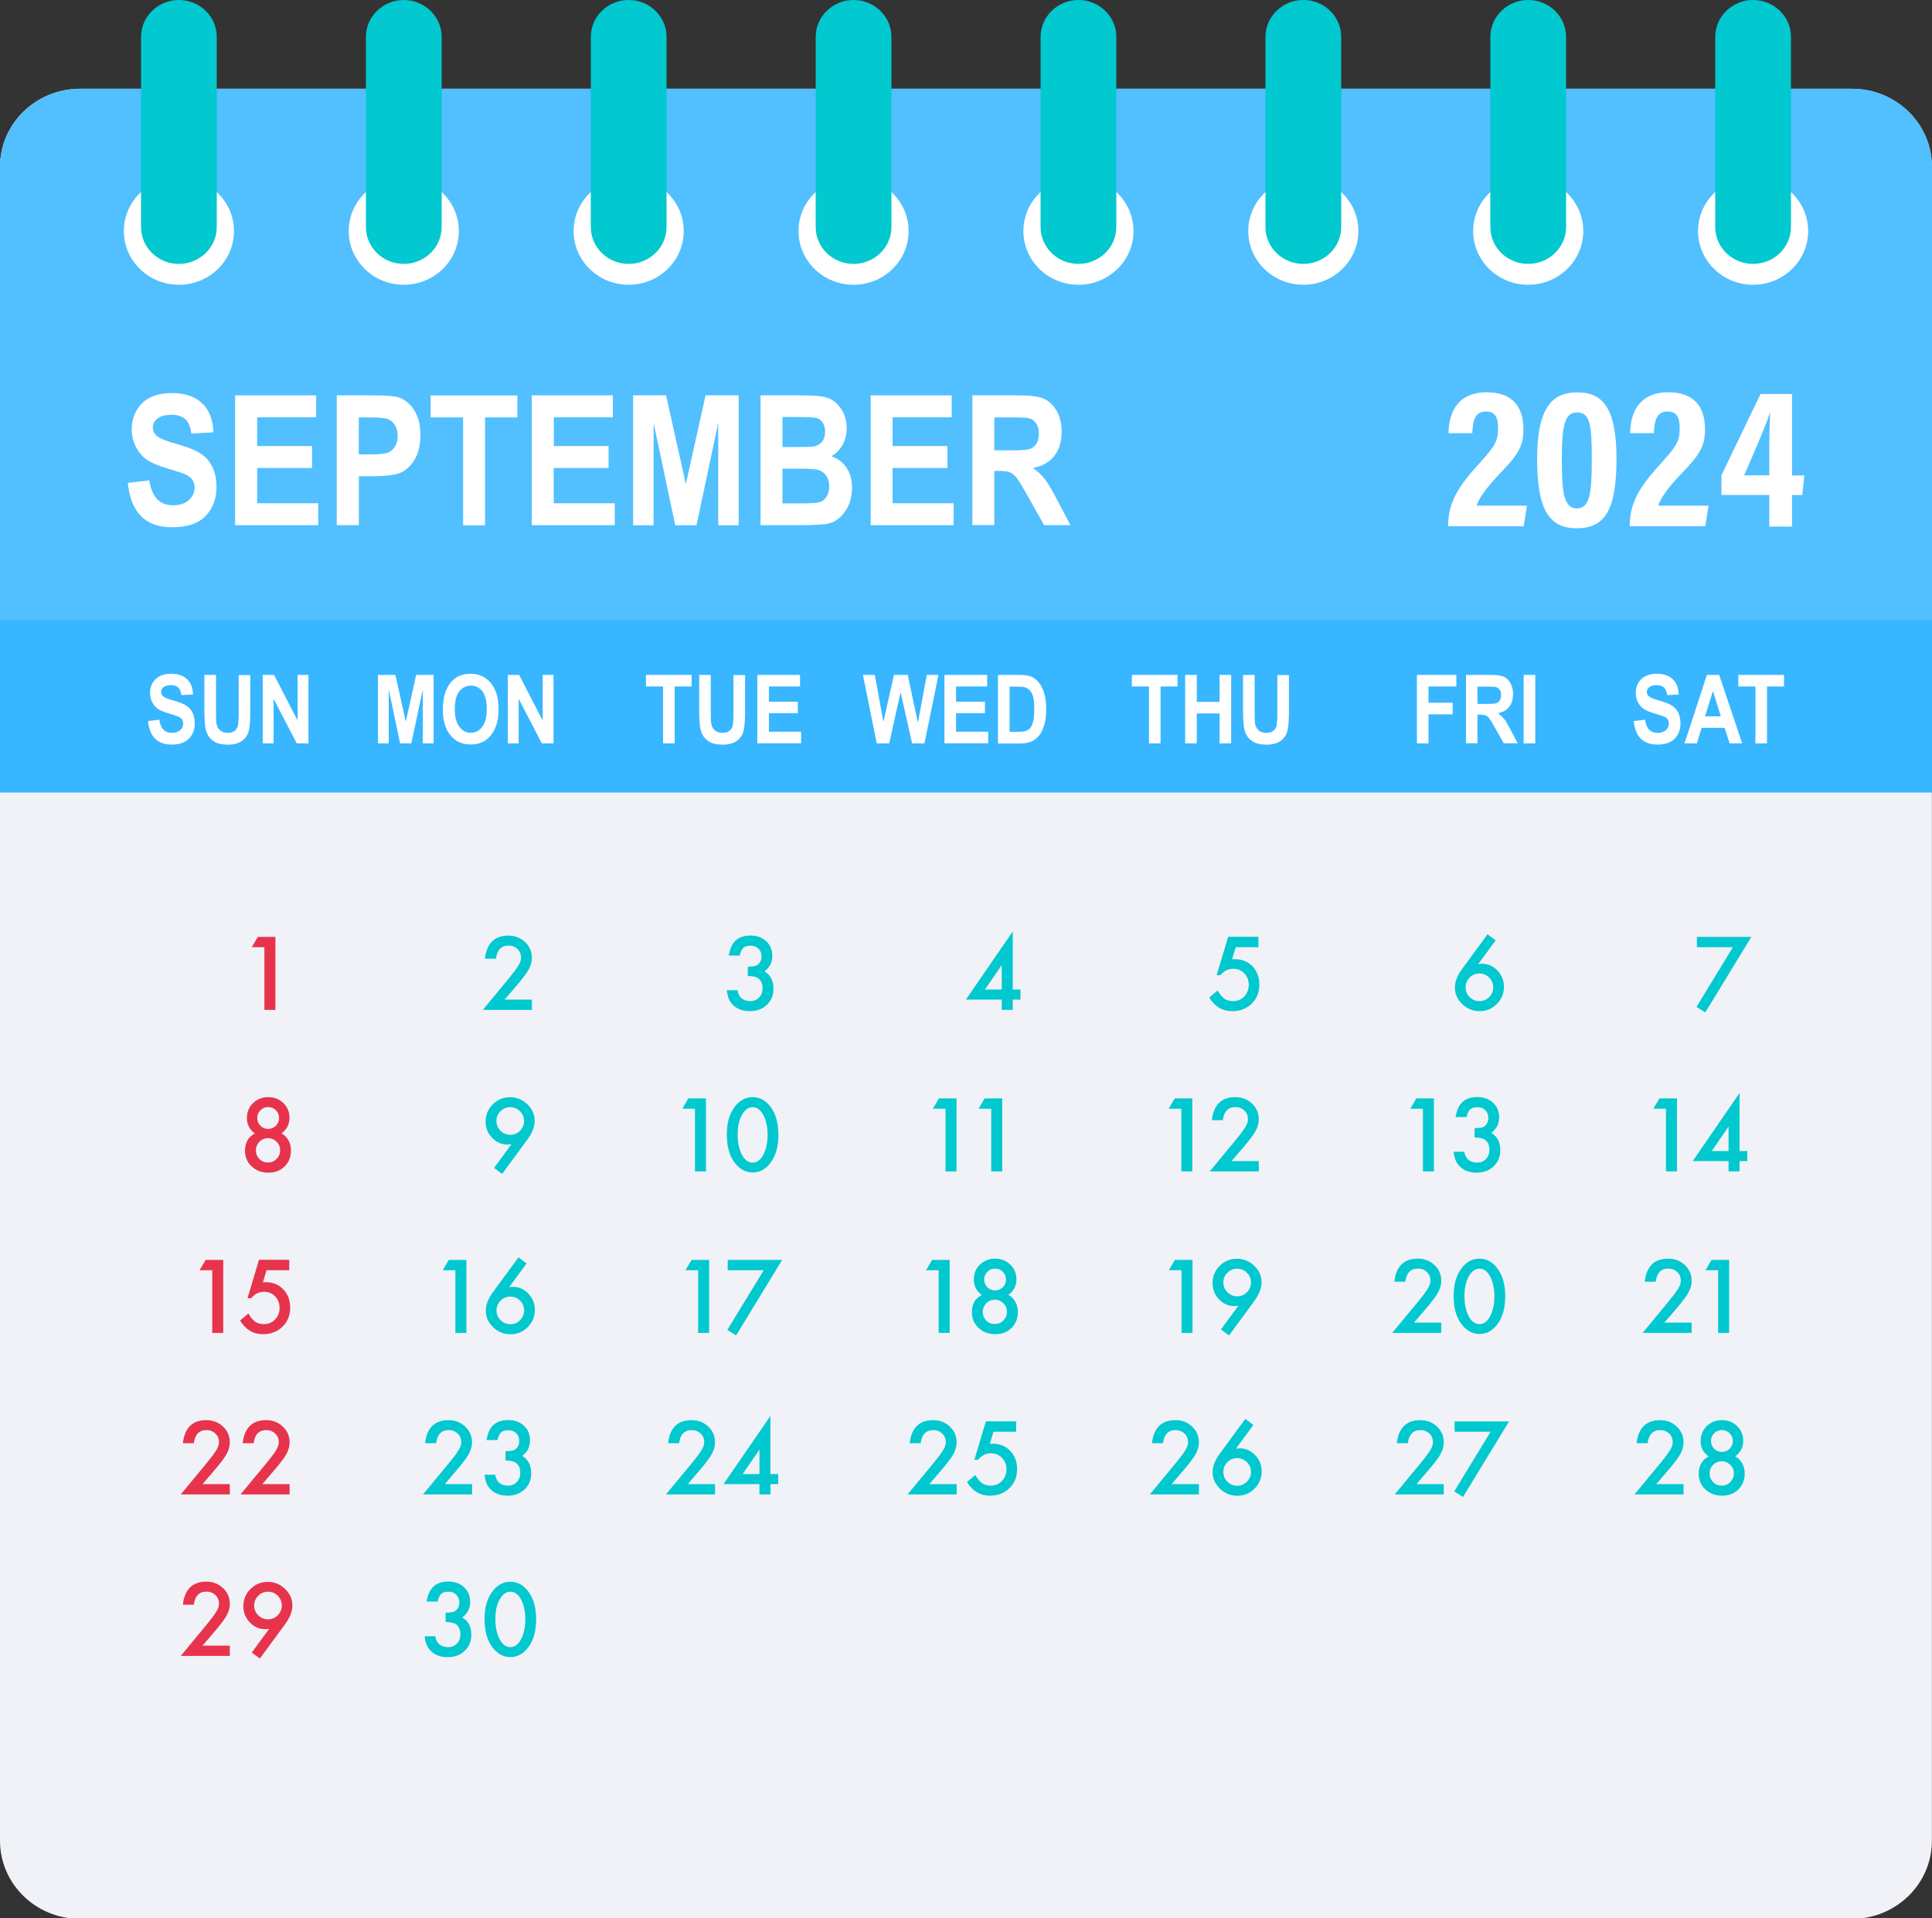 <?xml version="1.0" encoding="UTF-8" standalone="no"?><svg xmlns="http://www.w3.org/2000/svg" xmlns:xlink="http://www.w3.org/1999/xlink" fill="#000000" height="198.6" preserveAspectRatio="xMidYMid meet" version="1" viewBox="0.0 0.0 200.0 198.6" width="200" zoomAndPan="magnify"><rect x="0.0" y="0.0" width="200.0" height="198.6" fill="#333333" stroke="none"/><g><g id="change1_1"><path d="M191.71,9.19H8.29C3.71,9.19,0,12.81,0,17.28v173.28c0,4.47,3.71,8.09,8.29,8.09h183.41 c4.58,0,8.29-3.62,8.29-8.09V17.28C200,12.81,196.29,9.19,191.71,9.19z" fill="#f0f2f8"/></g><g id="change2_1"><path d="M191.71,9.19H8.29C3.71,9.19,0,12.81,0,17.28v64.77h200V17.28C200,12.81,196.29,9.19,191.71,9.19z" fill="#38b6ff"/></g><g id="change3_2"><path d="M191.71,9.19H8.29C3.71,9.19,0,12.81,0,17.28v46.9h200v-46.9 C200,12.81,196.29,9.19,191.71,9.19z" fill="#ffffff" opacity="0.13"/></g><g id="change3_3"><ellipse cx="18.52" cy="23.92" fill="#ffffff" rx="5.7" ry="5.56"/></g><g id="change3_4"><ellipse cx="41.8" cy="23.92" fill="#ffffff" rx="5.7" ry="5.56"/></g><g id="change3_5"><ellipse cx="65.08" cy="23.92" fill="#ffffff" rx="5.7" ry="5.56"/></g><g id="change3_6"><ellipse cx="88.36" cy="23.92" fill="#ffffff" rx="5.7" ry="5.56"/></g><g id="change3_7"><ellipse cx="111.64" cy="23.92" fill="#ffffff" rx="5.7" ry="5.56"/></g><g id="change3_8"><ellipse cx="134.92" cy="23.92" fill="#ffffff" rx="5.7" ry="5.56"/></g><g id="change3_9"><ellipse cx="158.2" cy="23.92" fill="#ffffff" rx="5.7" ry="5.56"/></g><g id="change3_10"><ellipse cx="181.48" cy="23.92" fill="#ffffff" rx="5.7" ry="5.56"/></g><g id="change4_1"><path d="M18.52,0L18.52,0c-2.16,0-3.92,1.71-3.92,3.82V23.5c0,2.11,1.75,3.82,3.92,3.82h0 c2.16,0,3.92-1.71,3.92-3.82V3.82C22.44,1.71,20.68,0,18.52,0z" fill="#02c8cf"/></g><g id="change4_2"><path d="M41.8,0c-2.16,0-3.92,1.71-3.92,3.82V23.5c0,2.11,1.75,3.82,3.92,3.82c2.16,0,3.92-1.71,3.92-3.82V3.82 C45.72,1.71,43.96,0,41.8,0z" fill="#02c8cf"/></g><g id="change4_3"><path d="M65.08,0L65.08,0c-2.16,0-3.92,1.71-3.92,3.82V23.5c0,2.11,1.75,3.82,3.92,3.82l0,0 c2.16,0,3.92-1.71,3.92-3.82V3.82C69,1.71,67.24,0,65.08,0z" fill="#02c8cf"/></g><g id="change4_4"><path d="M88.36,0c-2.16,0-3.92,1.71-3.92,3.82V23.5c0,2.11,1.75,3.82,3.92,3.82c2.16,0,3.92-1.71,3.92-3.82V3.82 C92.28,1.71,90.52,0,88.36,0z" fill="#02c8cf"/></g><g id="change4_5"><path d="M111.64,0c-2.16,0-3.92,1.71-3.92,3.82V23.5c0,2.11,1.75,3.82,3.92,3.82c2.16,0,3.92-1.71,3.92-3.82V3.82 C115.56,1.71,113.8,0,111.64,0z" fill="#02c8cf"/></g><g id="change4_6"><path d="M134.92,0L134.92,0C132.76,0,131,1.71,131,3.82V23.5c0,2.11,1.75,3.82,3.92,3.82l0,0 c2.16,0,3.92-1.71,3.92-3.82V3.82C138.84,1.71,137.09,0,134.92,0z" fill="#02c8cf"/></g><g id="change4_7"><path d="M158.2,0c-2.16,0-3.92,1.71-3.92,3.82V23.5c0,2.11,1.75,3.82,3.92,3.82c2.16,0,3.92-1.71,3.92-3.82V3.82 C162.12,1.71,160.37,0,158.2,0z" fill="#02c8cf"/></g><g id="change4_8"><path d="M181.48,0L181.48,0c-2.16,0-3.92,1.71-3.92,3.82V23.5c0,2.11,1.75,3.82,3.92,3.82h0 c2.16,0,3.92-1.71,3.92-3.82V3.82C185.4,1.71,183.65,0,181.48,0z" fill="#02c8cf"/></g><g fill="#ffffff" id="change3_16"><path d="M13.23,49.99l2.23-0.26c0.25,1.72,1.07,2.58,2.46,2.58c0.69,0,1.23-0.18,1.63-0.53 c0.39-0.35,0.59-0.79,0.59-1.31c0-0.3-0.07-0.56-0.21-0.78c-0.14-0.21-0.35-0.39-0.63-0.53c-0.28-0.14-0.97-0.37-2.05-0.69 c-0.97-0.29-1.68-0.6-2.13-0.94c-0.45-0.33-0.81-0.78-1.08-1.32c-0.27-0.55-0.4-1.13-0.4-1.76c0-0.73,0.17-1.39,0.51-1.98 c0.34-0.59,0.81-1.03,1.42-1.33c0.6-0.3,1.34-0.45,2.23-0.45c1.33,0,2.37,0.35,3.11,1.05c0.75,0.7,1.14,1.71,1.18,3.02l-2.28,0.12 c-0.1-0.72-0.32-1.23-0.65-1.51c-0.33-0.29-0.81-0.43-1.42-0.43c-0.61,0-1.09,0.13-1.42,0.37c-0.33,0.25-0.5,0.56-0.5,0.93 c0,0.37,0.15,0.67,0.45,0.92c0.3,0.25,1,0.52,2.08,0.82c1.15,0.32,1.98,0.67,2.49,1.02c0.51,0.36,0.9,0.82,1.17,1.39 c0.27,0.57,0.4,1.25,0.4,2.06c0,1.17-0.37,2.15-1.1,2.94c-0.74,0.79-1.89,1.19-3.46,1.19C15.08,54.61,13.54,53.07,13.23,49.99z"/><path d="M24.34,54.38V40.93h8.39v2.27h-6.11v2.98h5.68v2.27h-5.68v3.65h6.32v2.27H24.34z"/><path d="M34.86,54.38V40.93h3.67c1.37,0,2.26,0.06,2.68,0.19c0.67,0.21,1.22,0.65,1.66,1.33 c0.44,0.68,0.65,1.55,0.65,2.62c0,0.97-0.19,1.79-0.56,2.44c-0.38,0.66-0.85,1.12-1.41,1.39c-0.56,0.27-1.54,0.4-2.91,0.4h-1.49 v5.07H34.86z M37.14,43.21v3.83h1.26c0.85,0,1.42-0.06,1.73-0.17c0.3-0.12,0.55-0.33,0.75-0.63c0.19-0.3,0.29-0.68,0.29-1.12 c0-0.45-0.1-0.82-0.3-1.13c-0.2-0.31-0.45-0.51-0.75-0.62c-0.29-0.1-0.92-0.16-1.87-0.16H37.14z"/><path d="M47.94,54.38V43.21h-3.36v-2.27h8.98v2.27h-3.35v11.17H47.94z"/><path d="M55.05,54.38V40.93h8.39v2.27h-6.11v2.98H63v2.27h-5.68v3.65h6.32v2.27H55.05z"/><path d="M65.54,54.38V40.93h3.41l2.05,9.18l2.04-9.18h3.43v13.45h-2.12V43.78L72.1,54.38h-2.2l-2.24-10.59v10.59 H65.54z"/><path d="M78.72,40.93h4.53c1.24,0,2.1,0.11,2.61,0.33c0.5,0.22,0.93,0.61,1.27,1.16c0.34,0.56,0.52,1.19,0.52,1.89 c0,0.65-0.15,1.23-0.44,1.76c-0.3,0.52-0.68,0.91-1.15,1.16c0.67,0.23,1.19,0.63,1.57,1.19c0.38,0.56,0.57,1.25,0.57,2.05 c0,0.98-0.24,1.81-0.72,2.48c-0.48,0.68-1.05,1.09-1.71,1.25c-0.46,0.11-1.52,0.17-3.19,0.17h-3.85V40.93z M81,43.17v3.11h1.5 c0.9,0,1.46-0.02,1.67-0.05c0.39-0.06,0.69-0.22,0.91-0.48c0.22-0.26,0.33-0.61,0.33-1.06c0-0.4-0.09-0.72-0.27-0.97 c-0.18-0.25-0.39-0.4-0.65-0.46c-0.25-0.06-0.98-0.09-2.19-0.09H81z M81,48.52v3.59h2.12c0.93,0,1.53-0.05,1.79-0.14 c0.26-0.09,0.48-0.28,0.66-0.56c0.18-0.28,0.27-0.63,0.27-1.06c0-0.44-0.1-0.8-0.29-1.08c-0.19-0.28-0.45-0.48-0.76-0.59 c-0.32-0.11-0.97-0.16-1.95-0.16H81z"/><path d="M90.13,54.38V40.93h8.39v2.27H92.4v2.98h5.68v2.27H92.4v3.65h6.32v2.27H90.13z"/><path d="M100.66,54.38V40.93h4.8c1.23,0,2.11,0.12,2.63,0.36c0.53,0.24,0.96,0.66,1.3,1.26 c0.34,0.6,0.51,1.31,0.51,2.14c0,1.05-0.26,1.9-0.78,2.54c-0.52,0.64-1.25,1.05-2.2,1.21c0.49,0.34,0.89,0.72,1.21,1.12 c0.32,0.41,0.76,1.14,1.31,2.19l1.37,2.62h-2.72l-1.65-2.93c-0.59-1.06-1-1.72-1.21-1.99c-0.21-0.27-0.44-0.45-0.68-0.55 c-0.24-0.1-0.62-0.15-1.15-0.15h-0.47v5.61H100.66z M102.93,46.62h1.69c1.03,0,1.69-0.04,1.97-0.13c0.28-0.09,0.51-0.27,0.69-0.54 c0.18-0.27,0.26-0.63,0.26-1.07c0-0.43-0.09-0.77-0.26-1.03c-0.18-0.26-0.41-0.44-0.71-0.54c-0.21-0.07-0.83-0.1-1.85-0.1h-1.79 V46.62z"/></g><g fill="#ffffff" id="change3_1"><path d="M149.91,54.5v-0.14c0.02-2.34,1.04-3.98,3.17-6.32c1.62-1.8,2-2.31,2-3.69c0-1.03-0.22-1.75-1.26-1.75 c-1.08,0-1.36,0.87-1.41,2.24h-2.46c0.02-2.16,0.97-4.23,3.95-4.23c2.72,0,3.8,1.55,3.8,3.82c0,1.62-0.42,2.51-2.23,4.38 c-1.31,1.36-2.31,2.58-2.61,3.54h5.21l-0.34,2.13H149.91z"/><path d="M167.34,47.52c0,5.28-1.21,7.17-4.12,7.17c-2.89,0-4.1-1.99-4.1-7.17c0-5.55,1.72-6.9,4.16-6.9 C165.87,40.62,167.34,42.15,167.34,47.52z M161.68,47.43c0,3.43,0.16,5.2,1.56,5.2c1.38,0,1.54-1.7,1.54-5.16 c0-3.59-0.2-4.77-1.54-4.77C161.99,42.7,161.68,44.05,161.68,47.43z"/><path d="M168.71,54.5v-0.14c0.02-2.34,1.04-3.98,3.17-6.32c1.62-1.8,2-2.31,2-3.69c0-1.03-0.22-1.75-1.26-1.75 c-1.08,0-1.36,0.87-1.41,2.24h-2.46c0.02-2.16,0.97-4.23,3.95-4.23c2.72,0,3.8,1.55,3.8,3.82c0,1.62-0.42,2.51-2.23,4.38 c-1.31,1.36-2.31,2.58-2.61,3.54h5.21l-0.34,2.13H168.71z"/><path d="M183.16,54.5v-3.26h-4.96V49.2l4.05-8.41h3.26v8.43h1.28l-0.22,2.03h-1.06v3.26H183.16z M183.16,46.4 c0-1.47,0.04-2.57,0.08-3.72c-0.47,1.47-1.84,4.59-2.69,6.53h2.61V46.4z"/></g><g fill="#ffffff"><g id="change3_18"><path d="M15.32,74.65l1.17-0.14c0.13,0.91,0.57,1.36,1.3,1.36c0.36,0,0.65-0.09,0.86-0.28 c0.21-0.19,0.31-0.42,0.31-0.69c0-0.16-0.04-0.3-0.11-0.41c-0.07-0.11-0.18-0.21-0.33-0.28c-0.15-0.07-0.51-0.19-1.08-0.36 c-0.51-0.15-0.89-0.32-1.13-0.49c-0.24-0.18-0.43-0.41-0.57-0.7c-0.14-0.29-0.21-0.6-0.21-0.93c0-0.39,0.09-0.73,0.27-1.04 c0.18-0.31,0.43-0.54,0.75-0.7c0.32-0.16,0.71-0.24,1.17-0.24c0.7,0,1.25,0.19,1.64,0.56c0.39,0.37,0.6,0.9,0.62,1.59l-1.2,0.06 c-0.05-0.38-0.17-0.65-0.34-0.8c-0.18-0.15-0.42-0.23-0.75-0.23c-0.32,0-0.57,0.07-0.75,0.2c-0.18,0.13-0.26,0.3-0.26,0.49 c0,0.19,0.08,0.36,0.24,0.49c0.16,0.13,0.52,0.28,1.1,0.43c0.6,0.17,1.04,0.35,1.31,0.54c0.27,0.19,0.47,0.43,0.62,0.73 c0.14,0.3,0.21,0.66,0.21,1.09c0,0.61-0.19,1.13-0.58,1.55c-0.39,0.42-1,0.63-1.82,0.63C16.3,77.08,15.49,76.27,15.32,74.65z"/><path d="M21.16,69.87h1.2v3.84c0,0.6,0.01,0.98,0.04,1.17c0.05,0.31,0.18,0.55,0.38,0.73 c0.2,0.17,0.46,0.26,0.79,0.26c0.28,0,0.51-0.06,0.68-0.18c0.18-0.12,0.3-0.29,0.36-0.5c0.06-0.21,0.1-0.67,0.1-1.38v-3.92h1.2 v3.72c0,0.95-0.05,1.64-0.16,2.06c-0.1,0.42-0.34,0.77-0.7,1.03c-0.37,0.26-0.85,0.39-1.44,0.39c-0.62,0-1.11-0.11-1.45-0.33 c-0.35-0.22-0.6-0.52-0.76-0.92c-0.16-0.39-0.24-1.12-0.24-2.18V69.87z"/><path d="M27.2,76.96v-7.09h1.17l2.44,4.73v-4.73h1.12v7.09h-1.21l-2.4-4.62v4.62H27.2z"/></g><g id="change3_13"><path d="M39.13,76.96v-7.09h1.8l1.08,4.84l1.07-4.84h1.81v7.09h-1.12v-5.59l-1.19,5.59h-1.16l-1.18-5.59v5.59 H39.13z"/><path d="M45.84,73.46c0-0.84,0.13-1.54,0.38-2.09c0.26-0.55,0.59-0.95,1-1.22c0.41-0.27,0.91-0.4,1.5-0.4 c0.85,0,1.55,0.32,2.08,0.95c0.54,0.64,0.81,1.54,0.81,2.71c0,1.19-0.28,2.11-0.85,2.78c-0.5,0.59-1.18,0.88-2.03,0.88 c-0.86,0-1.54-0.29-2.04-0.88C46.12,75.54,45.84,74.62,45.84,73.46z M47.08,73.41c0,0.82,0.16,1.43,0.48,1.84 c0.32,0.41,0.71,0.61,1.18,0.61c0.47,0,0.87-0.2,1.18-0.61c0.31-0.4,0.47-1.03,0.47-1.86c0-0.82-0.15-1.43-0.45-1.82 c-0.3-0.39-0.7-0.59-1.19-0.59c-0.49,0-0.89,0.2-1.2,0.59C47.23,71.97,47.08,72.58,47.08,73.41z"/><path d="M52.57,76.96v-7.09h1.17l2.44,4.73v-4.73h1.12v7.09h-1.21l-2.4-4.62v4.62H52.57z"/></g><g id="change3_14"><path d="M68.64,76.96v-5.89h-1.77v-1.2h4.73v1.2h-1.76v5.89H68.64z"/><path d="M72.38,69.87h1.2v3.84c0,0.6,0.01,0.98,0.04,1.17c0.05,0.31,0.18,0.55,0.38,0.73 c0.2,0.17,0.46,0.26,0.79,0.26c0.28,0,0.51-0.06,0.68-0.18c0.18-0.12,0.3-0.29,0.36-0.5c0.06-0.21,0.1-0.67,0.1-1.38v-3.92h1.2 v3.72c0,0.95-0.05,1.64-0.16,2.06c-0.1,0.42-0.34,0.77-0.7,1.03c-0.37,0.26-0.85,0.39-1.44,0.39c-0.62,0-1.11-0.11-1.45-0.33 c-0.35-0.22-0.6-0.52-0.76-0.92c-0.16-0.39-0.24-1.12-0.24-2.18V69.87z"/><path d="M78.4,76.96v-7.09h4.42v1.2H79.6v1.57h2.99v1.19H79.6v1.92h3.33v1.2H78.4z"/></g><g id="change3_11"><path d="M90.76,76.96l-1.43-7.09h1.23l0.89,4.87l1.09-4.87h1.43l1.05,4.95l0.92-4.95h1.21l-1.45,7.09h-1.28 l-1.19-5.3l-1.18,5.3H90.76z"/><path d="M97.77,76.96v-7.09h4.42v1.2h-3.22v1.57h2.99v1.19h-2.99v1.92h3.33v1.2H97.77z"/><path d="M103.31,69.87h2.19c0.55,0,0.97,0.06,1.26,0.18c0.28,0.12,0.54,0.32,0.78,0.61 c0.24,0.29,0.42,0.66,0.56,1.12c0.14,0.46,0.2,1.03,0.2,1.71c0,0.61-0.07,1.15-0.21,1.6c-0.14,0.45-0.32,0.81-0.54,1.08 c-0.22,0.26-0.48,0.46-0.79,0.6c-0.31,0.13-0.71,0.2-1.19,0.2h-2.26V69.87z M104.51,71.07v4.69h0.9c0.39,0,0.67-0.04,0.84-0.11 c0.17-0.07,0.32-0.18,0.43-0.32c0.11-0.14,0.2-0.37,0.28-0.68c0.07-0.31,0.11-0.72,0.11-1.22c0-0.52-0.04-0.94-0.11-1.24 c-0.07-0.3-0.19-0.54-0.35-0.71c-0.16-0.17-0.35-0.29-0.57-0.34c-0.17-0.04-0.49-0.06-0.98-0.06H104.51z"/></g><g id="change3_12"><path d="M118.94,76.96v-5.89h-1.77v-1.2h4.73v1.2h-1.76v5.89H118.94z"/><path d="M122.69,76.96v-7.09h1.2v2.79h2.36v-2.79h1.2v7.09h-1.2v-3.1h-2.36v3.1H122.69z"/><path d="M128.68,69.87h1.2v3.84c0,0.6,0.01,0.98,0.04,1.17c0.05,0.31,0.18,0.55,0.38,0.73 c0.2,0.17,0.46,0.26,0.79,0.26c0.28,0,0.51-0.06,0.68-0.18c0.18-0.12,0.3-0.29,0.36-0.5c0.06-0.21,0.1-0.67,0.1-1.38v-3.92h1.2 v3.72c0,0.95-0.05,1.64-0.16,2.06c-0.1,0.42-0.34,0.77-0.7,1.03c-0.37,0.26-0.85,0.39-1.44,0.39c-0.62,0-1.11-0.11-1.45-0.33 c-0.35-0.22-0.6-0.52-0.76-0.92c-0.16-0.39-0.24-1.12-0.24-2.18V69.87z"/></g><g id="change3_17"><path d="M146.68,76.96v-7.09h4.08v1.2h-2.88v1.68h2.5v1.2h-2.5v3.01H146.68z"/><path d="M151.76,76.96v-7.09h2.53c0.65,0,1.11,0.06,1.39,0.19c0.28,0.13,0.51,0.35,0.68,0.66 c0.18,0.31,0.27,0.69,0.27,1.13c0,0.55-0.14,1-0.41,1.34c-0.27,0.34-0.66,0.55-1.16,0.64c0.26,0.18,0.47,0.38,0.64,0.59 c0.17,0.21,0.4,0.6,0.69,1.15l0.72,1.38h-1.44l-0.87-1.54c-0.31-0.56-0.53-0.91-0.64-1.05c-0.11-0.14-0.23-0.24-0.36-0.29 c-0.13-0.05-0.33-0.08-0.6-0.08h-0.25v2.96H151.76z M152.96,72.87h0.89c0.55,0,0.89-0.02,1.04-0.07 c0.15-0.05,0.27-0.14,0.36-0.28c0.09-0.14,0.14-0.33,0.14-0.57c0-0.23-0.05-0.41-0.14-0.54c-0.09-0.14-0.22-0.23-0.38-0.28 c-0.11-0.04-0.44-0.05-0.98-0.05h-0.94V72.87z"/><path d="M157.73,76.96v-7.09h1.2v7.09H157.73z"/></g><g id="change3_15"><path d="M169.12,74.65l1.17-0.14c0.13,0.91,0.57,1.36,1.3,1.36c0.36,0,0.65-0.09,0.86-0.28 c0.21-0.19,0.31-0.42,0.31-0.69c0-0.16-0.04-0.3-0.11-0.41c-0.07-0.11-0.18-0.21-0.33-0.28c-0.15-0.07-0.51-0.19-1.08-0.36 c-0.51-0.15-0.89-0.32-1.13-0.49c-0.24-0.18-0.43-0.41-0.57-0.7s-0.21-0.6-0.21-0.93c0-0.39,0.09-0.73,0.27-1.04 c0.18-0.31,0.43-0.54,0.75-0.7c0.32-0.16,0.71-0.24,1.17-0.24c0.7,0,1.25,0.19,1.64,0.56c0.39,0.37,0.6,0.9,0.62,1.59l-1.2,0.06 c-0.05-0.38-0.17-0.65-0.34-0.8c-0.18-0.15-0.42-0.23-0.75-0.23s-0.57,0.07-0.75,0.2c-0.18,0.13-0.26,0.3-0.26,0.49 c0,0.19,0.08,0.36,0.24,0.49c0.16,0.13,0.52,0.28,1.1,0.43c0.6,0.17,1.04,0.35,1.31,0.54c0.27,0.19,0.47,0.43,0.62,0.73 c0.14,0.3,0.21,0.66,0.21,1.09c0,0.61-0.19,1.13-0.58,1.55c-0.39,0.42-1,0.63-1.82,0.63C170.1,77.08,169.29,76.27,169.12,74.65z"/><path d="M180.35,76.96h-1.3l-0.52-1.61h-2.38l-0.49,1.61h-1.28l2.32-7.09h1.27L180.35,76.96z M178.14,74.16 l-0.82-2.63l-0.81,2.63H178.14z"/><path d="M181.72,76.96v-5.89h-1.77v-1.2h4.73v1.2h-1.76v5.89H181.72z"/></g></g><g><g id="change5_4"><path d="M27.37,98.06h-1.31l0.63-1.07h1.82v7.56h-1.14V98.06z" fill="#e7344c"/></g><g id="change4_16"><path d="M52.24,103.48h2.82v1.07h-5.08l2.63-3.18c0.26-0.32,0.47-0.59,0.65-0.82c0.17-0.23,0.31-0.43,0.4-0.58 c0.19-0.31,0.28-0.58,0.28-0.83c0-0.35-0.12-0.65-0.37-0.89c-0.25-0.24-0.56-0.36-0.92-0.36c-0.76,0-1.2,0.45-1.31,1.36h-1.14 c0.18-1.59,0.99-2.39,2.42-2.39c0.69,0,1.27,0.22,1.73,0.66c0.47,0.44,0.71,0.98,0.71,1.63c0,0.41-0.11,0.81-0.33,1.21 c-0.11,0.21-0.27,0.45-0.49,0.73c-0.21,0.28-0.48,0.62-0.81,1L52.24,103.48z" fill="#02c8cf"/></g><g id="change4_33"><path d="M77.41,101.04v-0.97c0.48,0,0.81-0.05,0.97-0.16c0.3-0.19,0.45-0.49,0.45-0.91 c0-0.32-0.11-0.59-0.32-0.79c-0.21-0.21-0.49-0.31-0.83-0.31c-0.32,0-0.56,0.08-0.73,0.23c-0.17,0.16-0.29,0.42-0.37,0.79h-1.14 c0.12-0.71,0.36-1.23,0.73-1.57c0.37-0.33,0.88-0.5,1.53-0.5c0.66,0,1.2,0.2,1.62,0.59c0.42,0.39,0.63,0.89,0.63,1.5 c0,0.69-0.27,1.23-0.82,1.62c0.63,0.37,0.94,0.97,0.94,1.8c0,0.68-0.23,1.23-0.69,1.67c-0.46,0.43-1.04,0.65-1.76,0.65 c-0.91,0-1.59-0.33-2.03-1c-0.18-0.28-0.3-0.67-0.35-1.17h1.1c0.06,0.37,0.2,0.65,0.43,0.84c0.23,0.19,0.52,0.29,0.89,0.29 c0.37,0,0.67-0.12,0.92-0.37c0.24-0.25,0.36-0.57,0.36-0.96c0-0.51-0.18-0.87-0.54-1.09C78.18,101.1,77.85,101.04,77.41,101.04z" fill="#02c8cf"/></g><g id="change4_25"><path d="M104.84,102.44h0.8v1.04h-0.8v1.07h-1.14v-1.07h-3.71l4.85-7.05V102.44z M103.7,102.44v-2.53l-1.74,2.53 H103.7z" fill="#02c8cf"/></g><g id="change4_31"><path d="M130.25,98.06h-2.33l-0.37,1.25c0.06-0.01,0.11-0.01,0.16-0.01c0.05,0,0.1,0,0.14,0 c0.73,0,1.34,0.25,1.81,0.74c0.47,0.49,0.71,1.13,0.71,1.9c0,0.8-0.27,1.45-0.8,1.97c-0.54,0.52-1.21,0.77-2.02,0.77 c-1,0-1.79-0.47-2.37-1.41l0.86-0.73c0.24,0.4,0.48,0.69,0.72,0.86c0.24,0.16,0.54,0.24,0.89,0.24c0.46,0,0.84-0.16,1.15-0.48 c0.31-0.33,0.47-0.73,0.47-1.2c0-0.48-0.15-0.88-0.46-1.19c-0.31-0.32-0.69-0.48-1.15-0.48c-0.51,0-0.96,0.22-1.33,0.67h-0.38 l1.19-3.98h3.13V98.06z" fill="#02c8cf"/></g><g id="change4_12"><path d="M153.99,96.72l0.84,0.63l-1.81,2.46c0.1-0.01,0.18-0.02,0.25-0.03c0.07-0.01,0.12-0.01,0.16-0.01 c0.61,0,1.14,0.24,1.59,0.71c0.44,0.46,0.67,1.02,0.67,1.68c0,0.69-0.25,1.29-0.74,1.78c-0.49,0.49-1.09,0.74-1.78,0.74 c-0.69,0-1.29-0.24-1.8-0.73c-0.51-0.49-0.76-1.06-0.76-1.73c0-0.6,0.25-1.23,0.74-1.9L153.99,96.72z M154.58,102.22 c0-0.4-0.14-0.74-0.42-1.02c-0.28-0.28-0.62-0.42-1.01-0.42c-0.4,0-0.74,0.14-1.01,0.42c-0.28,0.28-0.42,0.61-0.42,1.01 c0,0.4,0.14,0.73,0.42,1.01c0.28,0.28,0.62,0.42,1.02,0.42c0.39,0,0.73-0.14,1-0.42C154.44,102.94,154.58,102.61,154.58,102.22z" fill="#02c8cf"/></g><g id="change4_14"><path d="M179.39,98.06h-3.73v-1.07h5.64l-4.77,7.82l-0.91-0.57L179.39,98.06z" fill="#02c8cf"/></g><g id="change5_1"><path d="M26.39,117.34c-0.56-0.39-0.83-0.93-0.83-1.6c0-0.61,0.21-1.13,0.63-1.54c0.42-0.41,0.95-0.62,1.58-0.62 c0.63,0,1.15,0.21,1.57,0.62c0.42,0.41,0.63,0.92,0.63,1.54c0,0.65-0.28,1.18-0.83,1.59c0.3,0.16,0.54,0.4,0.72,0.72 c0.18,0.31,0.26,0.67,0.26,1.06c0,0.67-0.22,1.22-0.66,1.65c-0.44,0.43-1,0.64-1.68,0.64c-0.7,0-1.28-0.22-1.73-0.65 c-0.46-0.43-0.69-0.97-0.69-1.63C25.37,118.27,25.71,117.68,26.39,117.34z M26.49,119.08c0,0.35,0.12,0.65,0.36,0.9 c0.24,0.25,0.54,0.37,0.89,0.37c0.35,0,0.64-0.12,0.89-0.37c0.24-0.25,0.37-0.55,0.37-0.89c0-0.35-0.12-0.65-0.37-0.89 c-0.24-0.24-0.54-0.37-0.89-0.37c-0.34,0-0.64,0.12-0.89,0.37C26.61,118.45,26.49,118.74,26.49,119.08z M26.63,115.73 c0,0.32,0.11,0.59,0.33,0.81c0.22,0.22,0.49,0.33,0.8,0.33c0.31,0,0.58-0.11,0.8-0.33c0.22-0.22,0.33-0.49,0.33-0.8 c0-0.31-0.11-0.58-0.33-0.8c-0.22-0.22-0.49-0.33-0.8-0.33s-0.58,0.11-0.8,0.33C26.74,115.17,26.63,115.43,26.63,115.73z" fill="#e7344c"/></g><g id="change4_26"><path d="M51.98,121.53l-0.84-0.62l1.81-2.46c-0.1,0.01-0.18,0.02-0.25,0.03c-0.07,0.01-0.12,0.01-0.17,0.01 c-0.61,0-1.14-0.23-1.59-0.7c-0.44-0.46-0.67-1.02-0.67-1.68c0-0.7,0.25-1.29,0.74-1.78c0.5-0.5,1.09-0.74,1.78-0.74 c0.69,0,1.29,0.24,1.8,0.73c0.51,0.49,0.76,1.06,0.76,1.72c0,0.59-0.25,1.22-0.74,1.91L51.98,121.53z M51.39,116.03 c0,0.41,0.14,0.75,0.42,1.03c0.28,0.28,0.62,0.42,1.01,0.42c0.4,0,0.73-0.14,1.01-0.42c0.28-0.28,0.42-0.62,0.42-1.01 c0-0.4-0.14-0.73-0.42-1.01c-0.28-0.28-0.62-0.42-1.01-0.42c-0.39,0-0.73,0.14-1,0.42C51.53,115.31,51.39,115.64,51.39,116.03z" fill="#02c8cf"/></g><g fill="#02c8cf" id="change4_23"><path d="M71.94,114.78h-1.31l0.63-1.07h1.82v7.56h-1.14V114.78z"/><path d="M75.24,117.44c0-1.21,0.28-2.17,0.84-2.89c0.5-0.65,1.11-0.97,1.83-0.97c0.72,0,1.32,0.32,1.83,0.97 c0.56,0.72,0.84,1.7,0.84,2.93c0,1.23-0.28,2.21-0.84,2.93c-0.5,0.65-1.11,0.97-1.82,0.97c-0.71,0-1.32-0.32-1.83-0.97 C75.52,119.7,75.24,118.71,75.24,117.44z M76.36,117.45c0,0.84,0.15,1.54,0.44,2.09c0.29,0.55,0.66,0.82,1.11,0.82 c0.45,0,0.82-0.27,1.11-0.82c0.29-0.54,0.44-1.23,0.44-2.05s-0.15-1.51-0.44-2.06c-0.29-0.54-0.66-0.81-1.11-0.81 c-0.44,0-0.81,0.27-1.11,0.81C76.51,115.97,76.36,116.64,76.36,117.45z"/></g><g fill="#02c8cf" id="change4_24"><path d="M97.88,114.78h-1.31l0.63-1.07h1.82v7.56h-1.14V114.78z"/><path d="M102.61,114.78h-1.31l0.63-1.07h1.82v7.56h-1.14V114.78z"/></g><g fill="#02c8cf" id="change4_19"><path d="M122.29,114.78h-1.31l0.63-1.07h1.82v7.56h-1.14V114.78z"/><path d="M127.49,120.2h2.82v1.07h-5.08l2.63-3.18c0.26-0.32,0.47-0.59,0.65-0.82c0.17-0.23,0.31-0.43,0.4-0.58 c0.19-0.31,0.28-0.58,0.28-0.83c0-0.35-0.12-0.65-0.37-0.89c-0.25-0.24-0.56-0.36-0.92-0.36c-0.76,0-1.2,0.45-1.31,1.36h-1.14 c0.18-1.59,0.99-2.39,2.42-2.39c0.69,0,1.27,0.22,1.73,0.66c0.47,0.44,0.71,0.98,0.71,1.63c0,0.41-0.11,0.81-0.33,1.21 c-0.11,0.21-0.27,0.45-0.49,0.73c-0.21,0.28-0.48,0.62-0.81,1L127.49,120.2z"/></g><g fill="#02c8cf" id="change4_17"><path d="M147.3,114.78h-1.31l0.63-1.07h1.82v7.56h-1.14V114.78z"/><path d="M152.65,117.76v-0.97c0.48,0,0.81-0.05,0.97-0.16c0.3-0.19,0.45-0.49,0.45-0.91 c0-0.32-0.11-0.59-0.32-0.79c-0.21-0.21-0.49-0.31-0.83-0.31c-0.32,0-0.56,0.08-0.73,0.23c-0.17,0.16-0.29,0.42-0.37,0.79h-1.14 c0.12-0.71,0.36-1.23,0.73-1.57c0.37-0.33,0.88-0.5,1.53-0.5c0.66,0,1.2,0.2,1.62,0.59c0.42,0.39,0.63,0.89,0.63,1.5 c0,0.69-0.27,1.23-0.82,1.62c0.63,0.37,0.94,0.97,0.94,1.8c0,0.68-0.23,1.23-0.69,1.67c-0.46,0.43-1.04,0.65-1.76,0.65 c-0.91,0-1.59-0.33-2.03-1c-0.18-0.28-0.3-0.67-0.35-1.17h1.1c0.06,0.37,0.2,0.65,0.43,0.84s0.52,0.29,0.89,0.29 c0.37,0,0.67-0.12,0.92-0.37c0.24-0.25,0.36-0.57,0.36-0.96c0-0.51-0.18-0.87-0.54-1.09 C153.42,117.82,153.1,117.76,152.65,117.76z"/></g><g fill="#02c8cf" id="change4_32"><path d="M172.46,114.78h-1.31l0.63-1.07h1.82v7.56h-1.14V114.78z"/><path d="M180.08,119.16h0.8v1.04h-0.8v1.07h-1.14v-1.07h-3.71l4.85-7.05V119.16z M178.94,119.16v-2.53l-1.74,2.53 H178.94z"/></g><g fill="#e7344c" id="change5_2"><path d="M21.97,131.5h-1.31l0.63-1.07h1.82v7.56h-1.14V131.5z"/><path d="M29.92,131.5h-2.33l-0.37,1.25c0.06-0.01,0.11-0.01,0.16-0.01c0.05,0,0.1,0,0.14,0 c0.73,0,1.34,0.25,1.81,0.74c0.47,0.49,0.71,1.13,0.71,1.9c0,0.8-0.27,1.45-0.8,1.97c-0.54,0.52-1.21,0.77-2.02,0.77 c-1,0-1.79-0.47-2.37-1.41l0.86-0.73c0.24,0.4,0.48,0.69,0.72,0.86c0.24,0.16,0.54,0.24,0.89,0.24c0.46,0,0.84-0.16,1.15-0.48 c0.31-0.33,0.47-0.73,0.47-1.2c0-0.48-0.15-0.88-0.46-1.19c-0.31-0.32-0.69-0.48-1.15-0.48c-0.51,0-0.96,0.22-1.33,0.67h-0.38 l1.19-3.98h3.13V131.5z"/></g><g fill="#02c8cf" id="change4_20"><path d="M47.14,131.5h-1.31l0.63-1.07h1.82v7.56h-1.14V131.5z"/><path d="M53.67,130.17l0.84,0.63l-1.81,2.46c0.1-0.01,0.18-0.02,0.25-0.03c0.07-0.01,0.12-0.01,0.16-0.01 c0.61,0,1.14,0.24,1.59,0.71c0.44,0.46,0.67,1.02,0.67,1.68c0,0.69-0.25,1.29-0.74,1.78c-0.49,0.49-1.09,0.74-1.78,0.74 c-0.69,0-1.29-0.24-1.8-0.73c-0.51-0.49-0.76-1.06-0.76-1.73c0-0.6,0.25-1.23,0.74-1.9L53.67,130.17z M54.26,135.67 c0-0.4-0.14-0.74-0.42-1.02c-0.28-0.28-0.62-0.42-1.01-0.42c-0.4,0-0.74,0.14-1.01,0.42c-0.28,0.28-0.42,0.61-0.42,1.01 c0,0.4,0.14,0.73,0.42,1.01c0.28,0.28,0.62,0.42,1.02,0.42c0.39,0,0.73-0.14,1-0.42C54.11,136.38,54.26,136.05,54.26,135.67z"/></g><g fill="#02c8cf" id="change4_27"><path d="M72.27,131.5h-1.31l0.63-1.07h1.82v7.56h-1.14V131.5z"/><path d="M79.06,131.5h-3.73v-1.07h5.64l-4.77,7.82l-0.91-0.57L79.06,131.5z"/></g><g fill="#02c8cf" id="change4_9"><path d="M97.17,131.5h-1.31l0.63-1.07h1.82v7.56h-1.14V131.5z"/><path d="M101.64,134.06c-0.56-0.39-0.83-0.93-0.83-1.6c0-0.61,0.21-1.13,0.63-1.54c0.42-0.41,0.95-0.62,1.58-0.62 c0.63,0,1.15,0.21,1.57,0.62c0.42,0.41,0.63,0.92,0.63,1.54c0,0.65-0.28,1.18-0.83,1.59c0.3,0.16,0.54,0.4,0.72,0.72 c0.18,0.31,0.26,0.67,0.26,1.06c0,0.67-0.22,1.22-0.66,1.65c-0.44,0.43-1,0.64-1.68,0.64c-0.7,0-1.28-0.22-1.73-0.65 c-0.46-0.43-0.69-0.97-0.69-1.63C100.61,134.99,100.95,134.4,101.64,134.06z M101.73,135.8c0,0.35,0.12,0.65,0.36,0.9 c0.24,0.25,0.54,0.37,0.89,0.37c0.35,0,0.64-0.12,0.89-0.37c0.24-0.25,0.37-0.55,0.37-0.89c0-0.35-0.12-0.65-0.37-0.89 s-0.54-0.37-0.89-0.37c-0.34,0-0.64,0.12-0.89,0.37C101.86,135.17,101.73,135.46,101.73,135.8z M101.88,132.45 c0,0.32,0.11,0.59,0.33,0.81c0.22,0.22,0.49,0.33,0.8,0.33c0.31,0,0.58-0.11,0.8-0.33c0.22-0.22,0.33-0.49,0.33-0.8 c0-0.31-0.11-0.58-0.33-0.8c-0.22-0.22-0.49-0.33-0.8-0.33c-0.31,0-0.58,0.11-0.8,0.33 C101.99,131.89,101.88,132.15,101.88,132.45z"/></g><g fill="#02c8cf" id="change4_21"><path d="M122.31,131.5h-1.31l0.63-1.07h1.82v7.56h-1.14V131.5z"/><path d="M127.23,138.25l-0.84-0.62l1.81-2.46c-0.1,0.01-0.18,0.02-0.25,0.03c-0.07,0.01-0.12,0.01-0.17,0.01 c-0.61,0-1.14-0.23-1.59-0.7c-0.44-0.46-0.67-1.02-0.67-1.68c0-0.7,0.25-1.29,0.74-1.78c0.5-0.5,1.09-0.74,1.78-0.74 c0.69,0,1.29,0.24,1.8,0.73c0.51,0.49,0.76,1.06,0.76,1.72c0,0.59-0.25,1.22-0.74,1.91L127.23,138.25z M126.64,132.75 c0,0.41,0.14,0.75,0.42,1.03c0.28,0.28,0.62,0.42,1.01,0.42c0.4,0,0.73-0.14,1.01-0.42c0.28-0.28,0.42-0.62,0.42-1.01 c0-0.4-0.14-0.73-0.42-1.01c-0.28-0.28-0.62-0.42-1.01-0.42c-0.39,0-0.73,0.14-1,0.42C126.78,132.03,126.64,132.37,126.64,132.75 z"/></g><g fill="#02c8cf" id="change4_11"><path d="M146.38,136.92h2.82v1.07h-5.08l2.63-3.18c0.26-0.32,0.47-0.59,0.65-0.82c0.17-0.23,0.31-0.43,0.4-0.58 c0.19-0.31,0.28-0.58,0.28-0.83c0-0.35-0.12-0.65-0.37-0.89c-0.25-0.24-0.56-0.36-0.92-0.36c-0.76,0-1.2,0.45-1.31,1.36h-1.14 c0.18-1.59,0.99-2.39,2.42-2.39c0.69,0,1.27,0.22,1.73,0.66c0.47,0.44,0.71,0.98,0.71,1.63c0,0.41-0.11,0.81-0.33,1.21 c-0.11,0.21-0.27,0.45-0.49,0.73c-0.21,0.28-0.48,0.62-0.81,1L146.38,136.92z"/><path d="M150.48,134.16c0-1.21,0.28-2.17,0.84-2.89c0.5-0.65,1.11-0.97,1.83-0.97c0.72,0,1.32,0.32,1.83,0.97 c0.56,0.72,0.84,1.7,0.84,2.93c0,1.23-0.28,2.21-0.84,2.93c-0.5,0.65-1.11,0.97-1.82,0.97s-1.32-0.32-1.83-0.97 C150.76,136.42,150.48,135.43,150.48,134.16z M151.6,134.17c0,0.84,0.15,1.54,0.44,2.09c0.29,0.55,0.66,0.82,1.11,0.82 c0.45,0,0.82-0.27,1.11-0.82c0.29-0.54,0.44-1.23,0.44-2.05s-0.15-1.51-0.44-2.06c-0.29-0.54-0.66-0.81-1.11-0.81 c-0.44,0-0.81,0.27-1.11,0.81C151.75,132.69,151.6,133.36,151.6,134.17z"/></g><g fill="#02c8cf" id="change4_29"><path d="M172.3,136.92h2.82v1.07h-5.08l2.63-3.18c0.26-0.32,0.47-0.59,0.65-0.82c0.17-0.23,0.31-0.43,0.4-0.58 c0.19-0.31,0.28-0.58,0.28-0.83c0-0.35-0.12-0.65-0.37-0.89c-0.25-0.24-0.56-0.36-0.92-0.36c-0.76,0-1.2,0.45-1.31,1.36h-1.14 c0.18-1.59,0.99-2.39,2.42-2.39c0.69,0,1.27,0.22,1.73,0.66c0.47,0.44,0.71,0.98,0.71,1.63c0,0.41-0.11,0.81-0.33,1.21 c-0.11,0.21-0.27,0.45-0.49,0.73c-0.21,0.28-0.48,0.62-0.81,1L172.3,136.92z"/><path d="M177.86,131.5h-1.31l0.63-1.07H179v7.56h-1.14V131.5z"/></g><g fill="#e7344c" id="change5_3"><path d="M20.97,153.64h2.82v1.07h-5.08l2.63-3.18c0.26-0.32,0.47-0.59,0.65-0.82c0.17-0.23,0.31-0.43,0.4-0.58 c0.19-0.31,0.28-0.58,0.28-0.83c0-0.35-0.12-0.65-0.37-0.89c-0.25-0.24-0.56-0.36-0.92-0.36c-0.76,0-1.2,0.45-1.31,1.36h-1.14 c0.18-1.59,0.99-2.39,2.42-2.39c0.69,0,1.27,0.22,1.73,0.66c0.47,0.44,0.71,0.98,0.71,1.63c0,0.41-0.11,0.81-0.33,1.21 c-0.11,0.21-0.27,0.45-0.49,0.73c-0.21,0.28-0.48,0.62-0.81,1L20.97,153.64z"/><path d="M27.16,153.64h2.82v1.07H24.9l2.63-3.18c0.26-0.32,0.47-0.59,0.65-0.82c0.17-0.23,0.31-0.43,0.4-0.58 c0.19-0.31,0.28-0.58,0.28-0.83c0-0.35-0.12-0.65-0.37-0.89c-0.25-0.24-0.56-0.36-0.92-0.36c-0.76,0-1.2,0.45-1.31,1.36h-1.14 c0.18-1.59,0.99-2.39,2.42-2.39c0.69,0,1.27,0.22,1.73,0.66c0.47,0.44,0.71,0.98,0.71,1.63c0,0.41-0.11,0.81-0.33,1.21 c-0.11,0.21-0.27,0.45-0.49,0.73c-0.21,0.28-0.48,0.62-0.81,1L27.16,153.64z"/></g><g fill="#02c8cf" id="change4_13"><path d="M46.05,153.64h2.82v1.07h-5.08l2.63-3.18c0.26-0.32,0.47-0.59,0.65-0.82c0.17-0.23,0.31-0.43,0.4-0.58 c0.19-0.31,0.28-0.58,0.28-0.83c0-0.35-0.12-0.65-0.37-0.89c-0.25-0.24-0.56-0.36-0.92-0.36c-0.76,0-1.2,0.45-1.31,1.36H44 c0.18-1.59,0.99-2.39,2.42-2.39c0.69,0,1.27,0.22,1.73,0.66c0.47,0.44,0.71,0.98,0.71,1.63c0,0.41-0.11,0.81-0.33,1.21 c-0.11,0.21-0.27,0.45-0.49,0.73c-0.21,0.28-0.48,0.62-0.81,1L46.05,153.64z"/><path d="M52.33,151.2v-0.97c0.48,0,0.81-0.05,0.97-0.16c0.3-0.19,0.45-0.49,0.45-0.91c0-0.32-0.11-0.59-0.32-0.79 c-0.21-0.21-0.49-0.31-0.83-0.31c-0.32,0-0.56,0.08-0.73,0.23c-0.17,0.16-0.29,0.42-0.37,0.79h-1.14 c0.12-0.71,0.36-1.23,0.73-1.57c0.37-0.33,0.88-0.5,1.53-0.5c0.66,0,1.2,0.2,1.62,0.59c0.42,0.39,0.63,0.89,0.63,1.5 c0,0.69-0.27,1.23-0.82,1.62c0.63,0.37,0.94,0.97,0.94,1.8c0,0.68-0.23,1.23-0.69,1.67c-0.46,0.43-1.04,0.65-1.76,0.65 c-0.91,0-1.59-0.33-2.03-1c-0.18-0.28-0.3-0.67-0.35-1.17h1.1c0.06,0.37,0.2,0.65,0.43,0.84c0.23,0.19,0.52,0.29,0.89,0.29 c0.37,0,0.67-0.12,0.92-0.37c0.24-0.25,0.36-0.57,0.36-0.96c0-0.51-0.18-0.87-0.54-1.09C53.1,151.26,52.77,151.2,52.33,151.2z"/></g><g fill="#02c8cf" id="change4_22"><path d="M71.2,153.64h2.82v1.07h-5.08l2.63-3.18c0.26-0.32,0.47-0.59,0.65-0.82c0.17-0.23,0.31-0.43,0.4-0.58 c0.19-0.31,0.28-0.58,0.28-0.83c0-0.35-0.12-0.65-0.37-0.89c-0.25-0.24-0.56-0.36-0.92-0.36c-0.76,0-1.2,0.45-1.31,1.36h-1.14 c0.18-1.59,0.99-2.39,2.42-2.39c0.69,0,1.27,0.22,1.73,0.66c0.47,0.44,0.71,0.98,0.71,1.63c0,0.41-0.11,0.81-0.33,1.21 c-0.11,0.21-0.27,0.45-0.49,0.73c-0.21,0.28-0.48,0.62-0.81,1L71.2,153.64z"/><path d="M79.76,152.6h0.8v1.04h-0.8v1.07h-1.14v-1.07H74.9l4.85-7.05V152.6z M78.62,152.6v-2.53l-1.74,2.53H78.62 z"/></g><g fill="#02c8cf" id="change4_15"><path d="M96.21,153.64h2.82v1.07h-5.08l2.63-3.18c0.26-0.32,0.47-0.59,0.65-0.82c0.17-0.23,0.31-0.43,0.4-0.58 c0.19-0.31,0.28-0.58,0.28-0.83c0-0.35-0.12-0.65-0.37-0.89c-0.25-0.24-0.56-0.36-0.92-0.36c-0.76,0-1.2,0.45-1.31,1.36h-1.14 c0.18-1.59,0.99-2.39,2.42-2.39c0.69,0,1.27,0.22,1.73,0.66c0.47,0.44,0.71,0.98,0.71,1.63c0,0.41-0.11,0.81-0.33,1.21 c-0.11,0.21-0.27,0.45-0.49,0.73c-0.21,0.28-0.48,0.62-0.81,1L96.21,153.64z"/><path d="M105.17,148.22h-2.33l-0.37,1.25c0.06-0.01,0.11-0.01,0.16-0.01c0.05,0,0.1,0,0.14,0 c0.73,0,1.34,0.25,1.81,0.74c0.47,0.49,0.71,1.13,0.71,1.9c0,0.8-0.27,1.45-0.8,1.97c-0.54,0.52-1.21,0.77-2.02,0.77 c-1,0-1.79-0.47-2.37-1.41l0.86-0.73c0.24,0.4,0.48,0.69,0.72,0.86c0.24,0.16,0.54,0.24,0.89,0.24c0.46,0,0.84-0.16,1.15-0.48 c0.31-0.33,0.47-0.73,0.47-1.2c0-0.48-0.15-0.88-0.46-1.19c-0.31-0.32-0.69-0.48-1.15-0.48c-0.51,0-0.96,0.22-1.33,0.67h-0.38 l1.19-3.98h3.13V148.22z"/></g><g fill="#02c8cf" id="change4_10"><path d="M121.29,153.64h2.82v1.07h-5.08l2.63-3.18c0.26-0.32,0.47-0.59,0.65-0.82c0.17-0.23,0.31-0.43,0.4-0.58 c0.19-0.31,0.28-0.58,0.28-0.83c0-0.35-0.12-0.65-0.37-0.89c-0.25-0.24-0.56-0.36-0.92-0.36c-0.76,0-1.2,0.45-1.31,1.36h-1.14 c0.18-1.59,0.99-2.39,2.42-2.39c0.69,0,1.27,0.22,1.73,0.66c0.47,0.44,0.71,0.98,0.71,1.63c0,0.41-0.11,0.81-0.33,1.21 c-0.11,0.21-0.27,0.45-0.49,0.73c-0.21,0.28-0.48,0.62-0.81,1L121.29,153.64z"/><path d="M128.91,146.89l0.84,0.63l-1.81,2.46c0.1-0.01,0.18-0.02,0.25-0.03c0.07-0.01,0.12-0.01,0.16-0.01 c0.61,0,1.14,0.24,1.59,0.71c0.44,0.46,0.67,1.02,0.67,1.68c0,0.69-0.25,1.29-0.74,1.78c-0.49,0.49-1.09,0.74-1.78,0.74 c-0.69,0-1.29-0.24-1.8-0.73c-0.51-0.49-0.76-1.06-0.76-1.73c0-0.6,0.25-1.23,0.74-1.9L128.91,146.89z M129.5,152.39 c0-0.4-0.14-0.74-0.42-1.02c-0.28-0.28-0.62-0.42-1.01-0.42c-0.4,0-0.74,0.14-1.01,0.42c-0.28,0.28-0.42,0.61-0.42,1.01 s0.14,0.73,0.42,1.01c0.28,0.28,0.62,0.42,1.02,0.42c0.39,0,0.73-0.14,1-0.42C129.36,153.1,129.5,152.77,129.5,152.39z"/></g><g fill="#02c8cf" id="change4_28"><path d="M146.64,153.64h2.82v1.07h-5.08l2.63-3.18c0.26-0.32,0.47-0.59,0.65-0.82c0.17-0.23,0.31-0.43,0.4-0.58 c0.19-0.31,0.28-0.58,0.28-0.83c0-0.35-0.12-0.65-0.37-0.89c-0.25-0.24-0.56-0.36-0.92-0.36c-0.76,0-1.2,0.45-1.31,1.36h-1.14 c0.18-1.59,0.99-2.39,2.42-2.39c0.69,0,1.27,0.22,1.73,0.66c0.47,0.44,0.71,0.98,0.71,1.63c0,0.41-0.11,0.81-0.33,1.21 c-0.11,0.21-0.27,0.45-0.49,0.73c-0.21,0.28-0.48,0.62-0.81,1L146.64,153.64z"/><path d="M154.31,148.22h-3.73v-1.07h5.64l-4.77,7.82l-0.91-0.57L154.31,148.22z"/></g><g fill="#02c8cf" id="change4_18"><path d="M171.46,153.64h2.82v1.07h-5.08l2.63-3.18c0.26-0.32,0.47-0.59,0.65-0.82c0.17-0.23,0.31-0.43,0.4-0.58 c0.19-0.31,0.28-0.58,0.28-0.83c0-0.35-0.12-0.65-0.37-0.89c-0.25-0.24-0.56-0.36-0.92-0.36c-0.76,0-1.2,0.45-1.31,1.36h-1.14 c0.18-1.59,0.99-2.39,2.42-2.39c0.69,0,1.27,0.22,1.73,0.66c0.47,0.44,0.71,0.98,0.71,1.63c0,0.41-0.11,0.81-0.33,1.21 c-0.11,0.21-0.27,0.45-0.49,0.73c-0.21,0.28-0.48,0.62-0.81,1L171.46,153.64z"/><path d="M176.88,150.78c-0.56-0.39-0.83-0.93-0.83-1.6c0-0.61,0.21-1.13,0.63-1.54c0.42-0.41,0.95-0.62,1.58-0.62 c0.63,0,1.15,0.21,1.57,0.62c0.42,0.41,0.63,0.92,0.63,1.54c0,0.65-0.28,1.18-0.83,1.59c0.3,0.16,0.54,0.4,0.72,0.72 c0.18,0.31,0.26,0.67,0.26,1.06c0,0.67-0.22,1.22-0.66,1.65c-0.44,0.43-1,0.64-1.68,0.64c-0.7,0-1.28-0.22-1.73-0.65 c-0.46-0.43-0.69-0.97-0.69-1.63C175.86,151.72,176.2,151.12,176.88,150.78z M176.98,152.53c0,0.35,0.12,0.65,0.36,0.9 c0.24,0.25,0.54,0.37,0.89,0.37c0.35,0,0.64-0.12,0.89-0.37c0.24-0.25,0.37-0.55,0.37-0.89c0-0.35-0.12-0.65-0.37-0.89 c-0.24-0.24-0.54-0.37-0.89-0.37c-0.34,0-0.64,0.12-0.89,0.37C177.1,151.89,176.98,152.19,176.98,152.53z M177.12,149.17 c0,0.32,0.11,0.59,0.33,0.81c0.22,0.22,0.49,0.33,0.8,0.33c0.31,0,0.58-0.11,0.8-0.33s0.33-0.49,0.33-0.8 c0-0.31-0.11-0.58-0.33-0.8s-0.49-0.33-0.8-0.33s-0.58,0.11-0.8,0.33S177.12,148.87,177.12,149.17z"/></g><g fill="#e7344c" id="change5_5"><path d="M20.97,170.36h2.82v1.07h-5.08l2.63-3.18c0.26-0.32,0.47-0.59,0.65-0.82c0.17-0.23,0.31-0.43,0.4-0.58 c0.19-0.31,0.28-0.58,0.28-0.83c0-0.35-0.12-0.65-0.37-0.89c-0.25-0.24-0.56-0.36-0.92-0.36c-0.76,0-1.2,0.45-1.31,1.36h-1.14 c0.18-1.59,0.99-2.39,2.42-2.39c0.69,0,1.27,0.22,1.73,0.66c0.47,0.44,0.71,0.98,0.71,1.63c0,0.41-0.11,0.81-0.33,1.21 c-0.11,0.21-0.27,0.45-0.49,0.73c-0.21,0.28-0.48,0.62-0.81,1L20.97,170.36z"/><path d="M26.9,171.7l-0.84-0.62l1.81-2.46c-0.1,0.01-0.18,0.02-0.25,0.03c-0.07,0.01-0.12,0.01-0.17,0.01 c-0.61,0-1.14-0.23-1.59-0.7c-0.44-0.46-0.67-1.02-0.67-1.68c0-0.7,0.25-1.29,0.74-1.78c0.5-0.5,1.09-0.74,1.78-0.74 c0.69,0,1.29,0.24,1.8,0.73c0.51,0.49,0.76,1.06,0.76,1.72c0,0.59-0.25,1.22-0.74,1.91L26.9,171.7z M26.31,166.19 c0,0.41,0.14,0.75,0.42,1.03c0.28,0.28,0.62,0.42,1.01,0.42c0.4,0,0.73-0.14,1.01-0.42c0.28-0.28,0.42-0.62,0.42-1.01 c0-0.4-0.14-0.73-0.42-1.01c-0.28-0.28-0.62-0.42-1.01-0.42c-0.39,0-0.73,0.14-1,0.42C26.45,165.48,26.31,165.81,26.31,166.19z"/></g><g fill="#02c8cf" id="change4_30"><path d="M46.13,167.92v-0.97c0.48,0,0.81-0.05,0.97-0.16c0.3-0.19,0.45-0.49,0.45-0.91 c0-0.32-0.11-0.59-0.32-0.79c-0.21-0.21-0.49-0.31-0.83-0.31c-0.32,0-0.56,0.08-0.73,0.23c-0.17,0.16-0.29,0.42-0.37,0.79h-1.14 c0.12-0.71,0.36-1.23,0.73-1.57s0.88-0.5,1.53-0.5c0.66,0,1.2,0.2,1.62,0.59c0.42,0.39,0.63,0.89,0.63,1.5 c0,0.69-0.27,1.23-0.82,1.62c0.63,0.37,0.94,0.97,0.94,1.8c0,0.68-0.23,1.23-0.69,1.67c-0.46,0.43-1.04,0.65-1.76,0.65 c-0.91,0-1.59-0.33-2.03-1c-0.18-0.28-0.3-0.67-0.35-1.17h1.1c0.06,0.37,0.2,0.65,0.43,0.84c0.23,0.19,0.52,0.29,0.89,0.29 c0.37,0,0.67-0.12,0.92-0.37c0.24-0.25,0.36-0.57,0.36-0.96c0-0.51-0.18-0.87-0.54-1.09C46.91,167.99,46.58,167.92,46.13,167.92z"/><path d="M50.16,167.61c0-1.21,0.28-2.17,0.84-2.89c0.5-0.65,1.11-0.97,1.83-0.97c0.72,0,1.32,0.32,1.83,0.97 c0.56,0.72,0.84,1.7,0.84,2.93c0,1.23-0.28,2.21-0.84,2.93c-0.5,0.65-1.11,0.97-1.82,0.97c-0.71,0-1.32-0.32-1.83-0.97 C50.44,169.87,50.16,168.87,50.16,167.61z M51.28,167.61c0,0.84,0.15,1.54,0.44,2.09c0.29,0.55,0.66,0.82,1.11,0.82 c0.45,0,0.82-0.27,1.11-0.82c0.29-0.54,0.44-1.23,0.44-2.05s-0.15-1.51-0.44-2.06c-0.29-0.54-0.66-0.81-1.11-0.81 c-0.44,0-0.81,0.27-1.11,0.81C51.42,166.13,51.28,166.8,51.28,167.61z"/></g></g></g></svg>